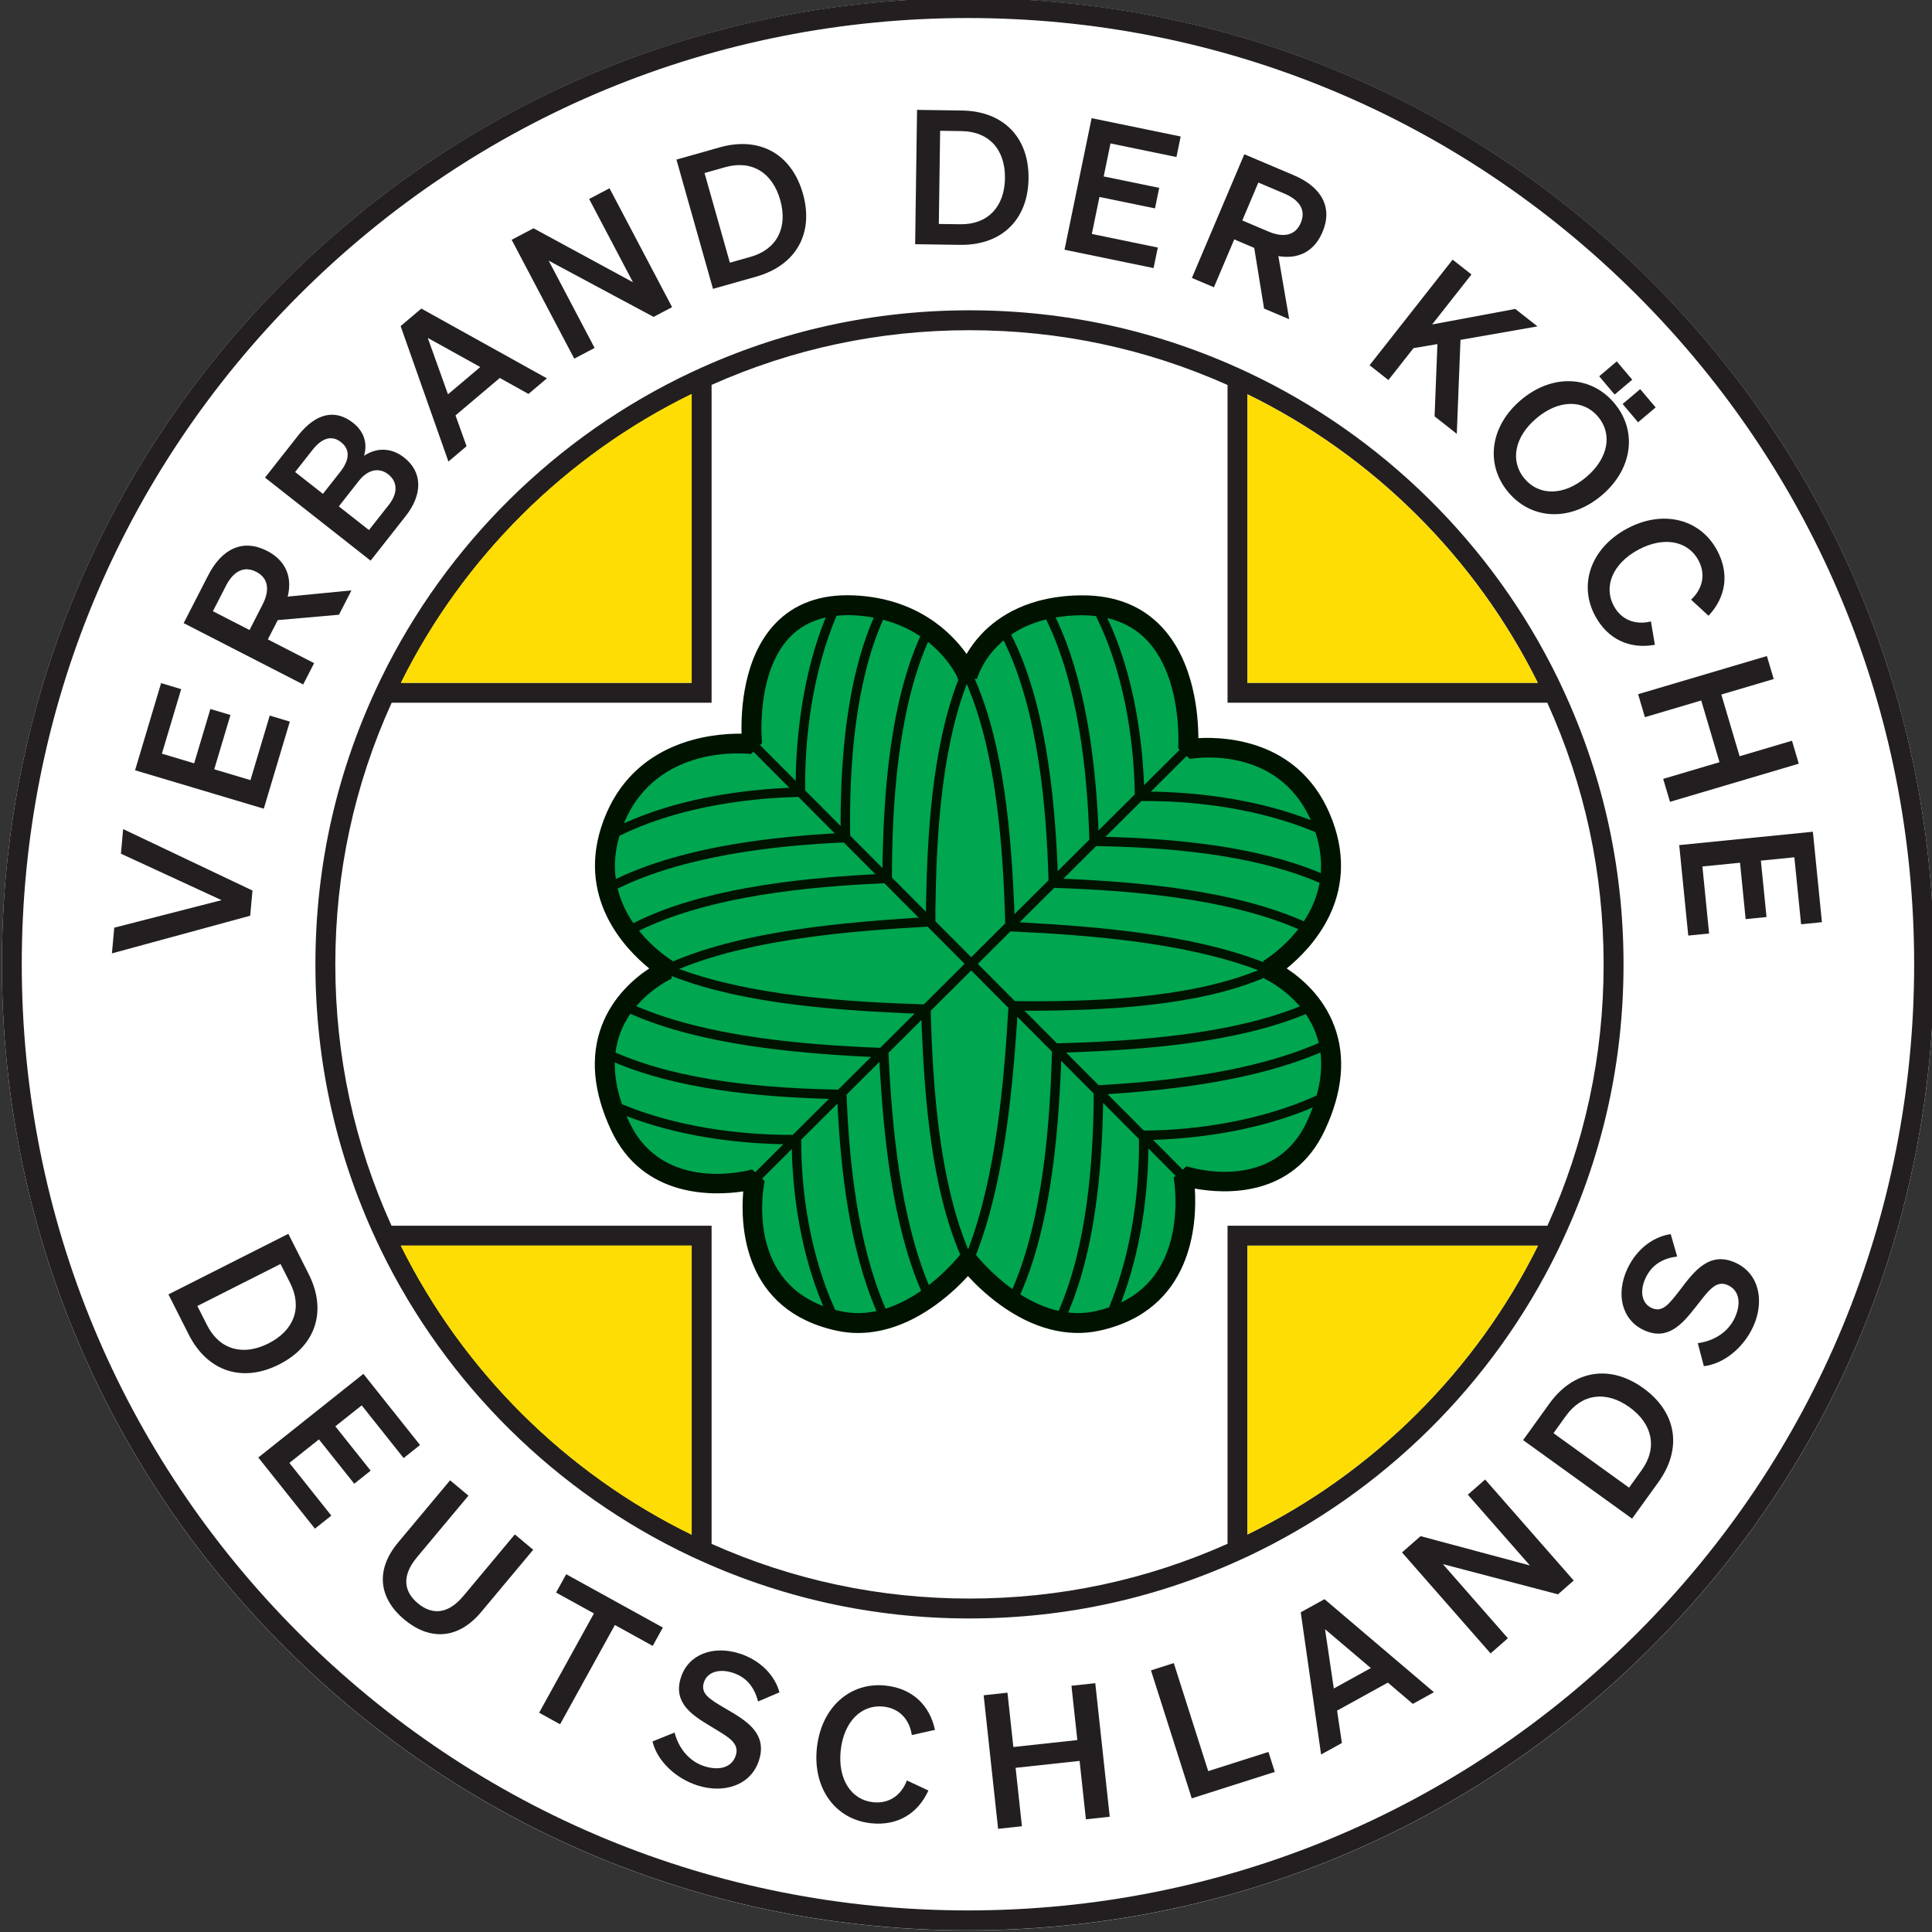 <?xml version="1.0" encoding="UTF-8"?>
<svg xmlns="http://www.w3.org/2000/svg" xmlns:cc="http://creativecommons.org/ns#" xmlns:dc="http://purl.org/dc/elements/1.1/" xmlns:rdf="http://www.w3.org/1999/02/22-rdf-syntax-ns#" width="280.75" height="280.75" version="1.1" viewBox="0 0 280.75 280.75" xml:space="preserve"><rect x="0" y="0" width="280.75" height="280.75" fill="#333333" stroke="none"/><title>Logo des Verbands der Köche Deutschlands e. V.</title>

<g transform="matrix(3.489 0 0 -3.489 -2862.6 2756)"><g transform="translate(860.78 709.51)"><path d="m0 0c-10.748 0-20.852 4.186-28.452 11.785-7.6 7.6-11.785 17.704-11.785 28.452s4.185 20.853 11.785 28.452c7.599 7.6 17.704 11.786 28.452 11.786s20.852-4.186 28.452-11.786c7.6-7.599 11.785-17.704 11.785-28.452 0-10.747-4.185-20.852-11.785-28.452-7.6-7.599-17.704-11.785-28.452-11.785" fill="#fff"></path></g><g transform="translate(845.82 746.47)"><path d="m0 0v-1.781l5e-3 -0.026c0.096-0.498 0.27-1.036 0.544-1.622 1.567-3.341 5.582-2.19 5.582-2.19s-1.014-4.75 3.268-5.834l0.196-0.047h1.653l0.199 0.047c2.051 0.53 3.515 2.444 3.515 2.444s1.464-1.914 3.513-2.444l0.201-0.047h1.653l0.195 0.047c4.286 1.089 3.366 5.97 3.366 5.97s3.916-1.287 5.483 2.054c0.274 0.586 0.449 1.124 0.546 1.622l5e-3 0.026v1.781l-2e-3 7e-3c-0.459 2.157-2.514 3.054-2.514 3.054s1.914 1.132 2.456 3.195l0.06 0.257v1.707l-2e-3 5e-3c-0.053 0.279-0.134 0.569-0.247 0.869-1.439 3.853-5.592 3.097-5.592 3.097s0.394 5.066-3.333 5.858l-0.103 0.018h-2.041l-0.093-0.013c-2.541-0.438-3.357-2.223-3.536-2.714l-0.042-0.128-0.05 0.154s-0.983 2.164-3.755 2.683l-0.123 0.018h-1.964l-0.052-8e-3c-3.496-0.763-2.974-5.66-2.974-5.66s-4.331 0.548-5.77-3.305c-0.113-0.3-0.192-0.59-0.247-0.869v-1.714l0.058-0.255c0.544-2.063 2.455-3.195 2.455-3.195s-2.054-0.897-2.511-3.054l-2e-3 -7e-3" fill="#00a650"></path></g><g transform="translate(852.31 740.72)"><path d="m0 0-0.106 0.1 1.24 1.236 2e-3 -0.13c0.062-2.116 0.446-4.341 1.26-6.302l0.046-0.111c-3.238 1.221-2.478 5.035-2.442 5.207zm-5.641 2.464c-0.038 0.081-0.073 0.162-0.108 0.242l0.105-0.041c1.989-0.746 4.19-1.077 6.307-1.129h0.12l-1.175-1.17-0.127 0.119c-0.151-0.043-3.718-1.014-5.122 1.979zm-0.301 0.74c-0.21 0.61-0.309 1.19-0.298 1.737l0.016-7e-3c2.641-1.114 5.94-1.42 8.774-1.508l0.131-1e-3 -1.507-1.501c-2.325-7e-3 -4.848 0.359-7.012 1.235zm0.366 3.759 0.12-0.055c2.856-1.217 6.557-1.564 9.621-1.726l0.27-0.011-1.368-1.362c-2.931 0.05-6.531 0.344-9.251 1.534l-0.027 0.013c0.036 0.278 0.101 0.547 0.198 0.806 0.112 0.301 0.26 0.569 0.425 0.807zm1.702 1.468 7e-3 0.109 0.09-0.037c2.924-1.118 6.644-1.376 9.736-1.517l0.292-8e-3 -1.436-1.429c-3.184 0.126-7.138 0.456-10.11 1.714l-0.047 0.022c0.664 0.78 1.458 1.142 1.468 1.146zm-1.356 1.994 0.084 0.043c2.907 1.402 6.956 1.799 10.137 1.935l1.426-1.433-0.292-0.015c-3.121-0.213-6.956-0.557-9.88-1.782l-0.075-0.033 2e-3 0.027c-0.063 0.038-0.77 0.471-1.402 1.258zm-0.818 3.953 5e-3 3e-3c2.219 1.098 4.999 1.563 7.454 1.618l1.512-1.52-0.25-0.012c-2.852-0.18-6.172-0.616-8.788-1.849l-0.082-0.039c-0.076 0.541-0.045 1.141 0.149 1.799zm12.534 8.311-0.028-0.06c-1.219-2.741-1.492-6.37-1.545-9.327l-2e-3 -0.267-1.346 1.352c-0.05 2.823 0.193 6.32 1.348 8.944l0.023 0.049c0.622-0.162 1.134-0.413 1.55-0.691zm1.572-1.839-0.046-0.117c-1.035-2.79-1.236-6.282-1.289-9.221v-0.298l-1.419 1.426c-2e-3 3.046 0.246 6.869 1.456 9.713l0.047 0.102c0.784-0.624 1.139-1.3 1.202-1.428l0.042-0.129 0.027 1e-3zm14.856-6.307 0.026-0.011c0.203-0.619 0.264-1.189 0.225-1.707l-0.117 0.05c-2.621 1.071-5.854 1.371-8.656 1.458l-0.198 3e-3 1.499 1.492c2.349 0.022 4.925-0.35 7.11-1.238zm-0.478-3.715-0.123 0.054c-2.89 1.235-6.666 1.568-9.767 1.707l-0.104 3e-3 1.364 1.358c2.929-0.043 6.473-0.333 9.204-1.483l0.105-0.047c-0.112-0.618-0.361-1.154-0.657-1.603zm-13.556-1.781 1.36 1.353c3.229-0.151 7.163-0.449 10.225-1.582l0.089-0.035-0.091-0.039c-2.934-1.158-6.931-1.286-10.039-1.249zm-1.961-1.953 1.686 1.678 1.549-1.557c-0.186-3.182-0.524-6.969-1.648-9.983l-0.03-0.073-0.04 0.093c-1.167 2.883-1.432 6.686-1.517 9.761zm0.194 4.031v0.175c0.038 2.942 0.228 6.494 1.262 9.29l0.045 0.113 0.036-0.083c1.211-2.88 1.483-6.804 1.565-9.888l-1.416-1.41-1.489 1.497-1e-3 0.126zm1.217-2.076-1.696-1.69c-3.201 0.103-7.107 0.347-10.149 1.459l-0.041 0.017 0.074 0.031c3.041 1.223 7.042 1.548 10.27 1.731zm14.663-5.484-0.107-0.049c-2.151-0.96-4.749-1.4-7.093-1.413l-1.511 1.517 0.111 7e-3c2.835 0.191 6.088 0.598 8.73 1.716l0.028 0.013c0.071-0.559 0.018-1.158-0.158-1.791zm-0.039 2.597c0.05-0.134 0.092-0.271 0.126-0.411-2.69-1.172-6.132-1.582-9.028-1.751l-0.135-5e-3 2e-3 -8e-3 -1.363 1.368 0.166 3e-3c3.08 0.116 6.816 0.387 9.706 1.552l0.109 0.048c0.162-0.235 0.306-0.5 0.417-0.796zm-0.663 1.114-0.014-6e-3c-2.928-1.177-6.819-1.439-9.938-1.529l-0.156-2e-3v-0.01l-1.361 1.368 0.283-3e-3c3.005 0.014 6.81 0.172 9.627 1.341l0.08 0.035 2e-3 -0.038c0.012-5e-3 0.811-0.37 1.477-1.156zm-1.521 1.892 3e-3 -0.053-0.046 0.02c-2.993 1.148-6.797 1.455-9.963 1.635l-0.146 6e-3 1.443 1.436c3.168-0.107 7.14-0.428 10.095-1.686l0.071-0.032c-0.645-0.831-1.392-1.287-1.457-1.326zm-3.058 8.414c0.153 0.027 3.639 0.606 5.038-2.552l-0.027 0.011c-1.997 0.773-4.276 1.128-6.411 1.175l-0.226 3e-3 1.491 1.485zm-1.762 4.915c1.476-1.592 1.278-4.447 1.276-4.475l0.062-0.057-1.485-1.479-5e-3 0.138c-0.102 2.278-0.539 4.724-1.513 6.801l-0.011 0.024c0.668-0.157 1.231-0.472 1.676-0.952zm-2.705 1.069c0.192 0 0.376-0.014 0.555-0.035l0.028-0.056c1.087-2.194 1.552-4.939 1.592-7.368l-1.514-1.507-7e-3 0.218c-0.132 2.796-0.544 6.043-1.752 8.601l-0.027 0.054c0.341 0.059 0.713 0.093 1.125 0.093zm-1.52-0.173 0.015-0.031c1.295-2.657 1.706-6.226 1.784-9.142l-1.318-1.313-6e-3 0.234c-0.135 3.044-0.523 6.828-1.915 9.585l-0.017 0.031c0.382 0.26 0.861 0.488 1.457 0.636zm-2.88-2.476c0.017 0.061 0.259 0.887 1.108 1.601l0.047-0.091c1.374-2.84 1.74-6.786 1.825-9.9l-1.421-1.414-5e-3 0.22c-0.125 3.017-0.412 6.758-1.638 9.56l-0.01 0.022zm-5.167 2.649c0.31-0.013 0.599-0.048 0.87-0.099l-0.041-0.093c-1.081-2.533-1.337-5.729-1.342-8.448l2e-3 -0.139-1.479 1.484c-0.026 2.381 0.355 4.99 1.275 7.197l0.032 0.077c0.218 0.022 0.444 0.031 0.683 0.021zm-2.648-0.933c0.401 0.425 0.908 0.705 1.515 0.842l-0.033-0.083c-0.807-2.027-1.165-4.331-1.214-6.504l-3e-3 -0.222-1.486 1.493 0.083 0.082c-3e-3 0.028-0.283 2.88 1.138 4.392zm-1.602-4.847 0.103 0.101 1.5-1.508-0.15-5e-3c-2.231-0.111-4.599-0.525-6.652-1.433l-0.091-0.042c1.373 3.327 5.129 2.906 5.29 2.887zm-5.55-5.606 0.064 0.032c2.716 1.318 6.382 1.762 9.356 1.89l1.318-1.323-0.267-0.011c-3.095-0.181-6.984-0.599-9.794-2.015l-0.021-0.011c-0.279 0.406-0.521 0.886-0.656 1.438zm9.298-17.602c-0.083 0.018-0.161 0.039-0.24 0.06l-0.039 0.091c-0.949 2.114-1.383 4.685-1.373 6.995l1.512 1.505 3e-3 -0.086c0.136-2.76 0.51-5.956 1.605-8.522l0.016-0.036c-0.471-0.101-0.97-0.119-1.484-7e-3zm1.864 0.107-0.039 0.09c-1.104 2.602-1.473 5.896-1.582 8.691l-3e-3 0.128h-0.012l1.38 1.373 4e-3 -0.141c0.174-2.995 0.53-6.593 1.727-9.384l4e-3 -0.011c-0.432-0.299-0.932-0.573-1.479-0.746zm3.101 2.247c-0.011-0.014-0.506-0.648-1.3-1.264l-0.02 0.044c-1.163 2.817-1.511 6.472-1.656 9.48l-5e-3 0.146h-5e-3l1.381 1.375 7e-3 -0.289c0.121-2.991 0.406-6.65 1.585-9.441l0.023-0.051zm0.661-5e-3 0.017 0.041c1.124 2.891 1.474 6.518 1.69 9.581l0.016 0.293 1.444-1.449c-0.084-3.099-0.391-6.95-1.625-9.839l-0.023-0.051c-0.902 0.648-1.482 1.377-1.519 1.424zm1.847-1.646 0.052 0.114c1.195 2.79 1.519 6.384 1.643 9.379l7e-3 0.234 1.357-1.363c-0.013-2.87-0.291-6.381-1.46-9.044l-3e-3 -7e-3c-0.585 0.131-1.125 0.388-1.596 0.687zm3.117-0.703c-0.386-0.084-0.762-0.094-1.125-0.051l0.015 0.032c1.096 2.581 1.387 5.82 1.441 8.592l1e-3 0.103 1.494-1.502c0.027-2.284-0.341-4.786-1.205-6.909l-0.045-0.106c-0.184-0.062-0.375-0.115-0.576-0.159zm3.179 3.062c-0.309-1.277-1.015-2.18-2.1-2.698l0.036 0.093c0.735 1.956 1.069 4.142 1.102 6.226l2e-3 0.098 1.135-1.14-0.083-0.073c3e-3 -0.012 0.22-1.217-0.092-2.506zm0.629 2.977-0.161-0.142-1.236 1.242 0.148 3e-3c2.18 0.083 4.482 0.487 6.498 1.343l9e-3 5e-3c-0.073-0.199-0.156-0.399-0.252-0.604-1.396-2.98-4.86-1.895-5.006-1.847zm6.152 5.846c-0.462 1.226-1.374 1.994-1.981 2.392 1.042 0.845 3.088 2.996 1.904 6.166-1.24 3.32-4.363 3.494-5.583 3.427-3e-3 0.973-0.17 3.167-1.505 4.61-0.821 0.887-1.937 1.337-3.316 1.337-2.221 0-3.513-0.874-4.207-1.607-0.273-0.289-0.477-0.58-0.626-0.835-0.605 0.855-2.026 2.325-4.698 2.441-1.381 0.06-2.489-0.342-3.29-1.196-1.309-1.395-1.41-3.595-1.384-4.564-1.246 0.013-4.504-0.284-5.748-3.613-1.183-3.17 0.862-5.321 1.904-6.166-0.607-0.398-1.519-1.166-1.982-2.392-0.486-1.29-0.353-2.754 0.395-4.35 1.323-2.823 4.24-2.733 5.501-2.544-0.121-1.428-6e-3 -4.954 3.89-5.801 0.293-0.064 0.59-0.096 0.891-0.096 1.068 0 2.174 0.399 3.246 1.177 0.59 0.428 1.048 0.882 1.333 1.193 0.285-0.311 0.744-0.765 1.334-1.193 1.373-0.997 2.803-1.37 4.138-1.081 3.893 0.846 4.071 4.46 3.977 5.919 1.245-0.228 4.092-0.394 5.412 2.426 0.749 1.596 0.882 3.06 0.395 4.35" fill="#001300"></path></g><g transform="translate(827.48 736)"><path d="m0 0 0.843-1.669c0.784-1.551 2.243-2.019 3.766-1.249 1.523 0.769 2.012 2.221 1.228 3.772l-0.843 1.669zm1.204-0.483 3.464 1.75 0.401-0.793c0.523-1.036 0.154-1.982-0.903-2.516-1.05-0.531-2.037-0.27-2.557 0.759l-0.405 0.8" fill="#231f20"></path></g><g transform="translate(835.6 732.69)"><path d="m0 0-4.378-3.484 2.359-2.963 0.683 0.543-1.747 2.195 1.231 0.98 1.471-1.847 0.683 0.544-1.471 1.847 1.098 0.873 1.747-2.195 0.683 0.544-2.359 2.963" fill="#231f20"></path></g><g transform="translate(837.3 722.46)"><path d="m0 0c1.028-0.859 2.219-0.869 3.208 0.315l2.164 2.589-0.765 0.64-2.144-2.566c-0.655-0.783-1.318-0.787-1.898-0.302-0.574 0.48-0.688 1.133-0.034 1.916l2.144 2.566-0.765 0.639-2.164-2.589c-0.989-1.184-0.768-2.354 0.254-3.208" fill="#231f20"></path></g><g transform="translate(847.65 721.36)"><path d="m0 0 0.422 0.764-4.026 2.221-0.421-0.764 1.576-0.869-2.282-4.135 0.873-0.482 2.282 4.135 1.576-0.87" fill="#231f20"></path></g><g transform="translate(847.64 717.38)"><path d="m0 0c0.198-0.816 0.965-1.542 1.878-1.833 1.099-0.35 2.225 3e-3 2.559 1.05 0.369 1.158-0.599 1.687-1.399 2.155-0.669 0.392-1.046 0.619-0.897 1.087 0.135 0.423 0.62 0.587 1.192 0.405 0.624-0.199 0.916-0.643 1.066-1.198l0.889 0.379c-0.179 0.67-0.754 1.328-1.667 1.619-1.077 0.343-2.125-0.019-2.439-1.006-0.331-1.04 0.455-1.552 1.195-2 0.733-0.446 1.266-0.698 1.093-1.24-0.163-0.512-0.703-0.643-1.305-0.451-0.609 0.194-1.059 0.705-1.246 1.403l-0.919-0.37" fill="#231f20"></path></g><g transform="translate(855.48 717.01)"><path d="m0 0c0.13 1.201 0.866 1.921 1.781 1.822 0.65-0.071 1.08-0.517 1.18-1.186l0.964 0.217c-0.219 1.019-0.926 1.722-2.05 1.844-1.48 0.16-2.684-0.901-2.867-2.59-0.182-1.689 0.767-2.983 2.247-3.143 1.123-0.122 1.965 0.414 2.397 1.363l-0.896 0.418c-0.24-0.632-0.756-0.976-1.407-0.906-0.914 0.099-1.479 0.96-1.349 2.161" fill="#231f20"></path></g><g transform="translate(865.09 719.7)"><path d="m0 0 0.245-2.262-2.665-0.289-0.245 2.262-0.992-0.107 0.602-5.563 0.992 0.108-0.263 2.433 2.665 0.288 0.263-2.433 0.992 0.108-0.602 5.562-0.992-0.107" fill="#231f20"></path></g><g transform="translate(870.1 715.01)"><path d="m0 0 3.46 1.102-0.265 0.832-2.509-0.8-1.434 4.5-0.95-0.303 1.698-5.331" fill="#231f20"></path></g><g transform="translate(874.64 722.76)"><path d="m0 0 0.847-5.923 0.867 0.478-0.201 1.349 2.115 1.167 1.04-0.886 0.88 0.486-4.559 3.875zm1.012-0.705 1.907-1.618-1.542-0.851-0.365 2.469" fill="#231f20"></path></g><g transform="translate(882.32 728.29)"><path d="m0 0-0.721-0.632 2.585-2.947-4.553 1.22-0.773-0.678 3.689-4.206 0.72 0.632-2.707 3.087 4.793-1.258 0.656 0.575-3.689 4.207" fill="#231f20"></path></g><g transform="translate(888.44 726.66)"><path d="m0 0 1.094 1.517c1.015 1.41 0.759 2.92-0.625 3.918-1.385 0.998-2.899 0.763-3.915-0.646l-1.093-1.518zm-0.126 1.291-3.148 2.269 0.519 0.721c0.679 0.942 1.689 1.05 2.65 0.358 0.954-0.689 1.177-1.685 0.503-2.621l-0.524-0.727" fill="#231f20"></path></g><g transform="translate(891.43 733.01)"><path d="m0 0c0.834 0.097 1.649 0.768 2.05 1.639 0.482 1.048 0.27 2.209-0.728 2.668-1.105 0.508-1.749-0.388-2.31-1.124-0.472-0.615-0.743-0.962-1.19-0.757-0.403 0.186-0.506 0.688-0.256 1.233 0.274 0.595 0.751 0.83 1.321 0.911l-0.268 0.929c-0.687-0.095-1.41-0.586-1.811-1.456-0.473-1.027-0.242-2.111 0.699-2.544 0.991-0.456 1.596 0.261 2.132 0.941 0.532 0.672 0.847 1.171 1.364 0.933 0.489-0.225 0.552-0.777 0.288-1.351-0.267-0.58-0.83-0.965-1.545-1.064l0.254-0.958" fill="#231f20"></path></g><g transform="translate(830.98 752.82)"><path d="m0 0-5.387 2.56-0.092-1.025 4.191-1.935-4.469-1.146-0.097-1.071 5.759 1.569 0.095 1.048" fill="#231f20"></path></g><g transform="translate(826.09 757.83)"><path d="M 0,0 5.361,-1.601 6.445,2.027 5.609,2.277 4.806,-0.411 3.297,0.04 3.973,2.302 3.137,2.552 2.461,0.289 1.117,0.691 1.92,3.379 1.084,3.629 0,0" fill="#231f20"></path></g><g transform="translate(831.62 763.28)"><path d="m0 0 0.413 0.804 2.55 0.224 0.519 1.013-2.655-0.258c0.2 0.817-0.078 1.503-0.862 1.905-1.005 0.516-1.881 0.089-2.45-1.02l-1.021-1.99 4.978-2.555 0.455 0.888zm-0.763 0.391-1.525 0.783 0.541 1.054c0.327 0.638 0.772 0.839 1.264 0.586 0.485-0.249 0.588-0.731 0.261-1.369l-0.541-1.054" fill="#231f20"></path></g><g transform="translate(835.9 766.56)"><path d="m0 0 1.46 1.856c0.713 0.906 0.708 1.832-0.064 2.439-0.539 0.425-1.16 0.417-1.668 0.073 0.118 0.403 0.087 0.943-0.458 1.372-0.747 0.587-1.553 0.408-2.294-0.535l-1.374-1.746zm-1.986 2.782-1.158 0.91 0.723 0.919c0.395 0.502 0.802 0.628 1.188 0.325 0.386-0.304 0.365-0.733-0.03-1.236zm0.662-0.521 0.833 1.06c0.39 0.496 0.859 0.563 1.227 0.274 0.374-0.294 0.419-0.766 0.029-1.262l-0.834-1.059-1.255 0.987" fill="#231f20"></path></g><g transform="translate(837.15 776.33)"><path d="m0 0 1.991-5.642 0.756 0.639-0.461 1.283 1.845 1.559 1.194-0.665 0.768 0.649-5.23 2.906zm1.131-0.493 2.187-1.213-1.345-1.136-0.842 2.349" fill="#231f20"></path></g><g transform="translate(845.85 782.07)"><path d="m0 0-0.848-0.447 1.826-3.468-4.143 2.248-0.91-0.479 2.607-4.95 0.848 0.446-1.913 3.634 4.368-2.341 0.772 0.406-2.607 4.951" fill="#231f20"></path></g><g transform="translate(850.16 777.88)"><path d="m0 0 1.8 0.509c1.672 0.473 2.41 1.815 1.946 3.457-0.465 1.642-1.796 2.4-3.468 1.927l-1.8-0.509zm0.704 1.09-1.056 3.734 0.855 0.242c1.117 0.316 1.976-0.227 2.298-1.367 0.32-1.132-0.125-2.051-1.235-2.365l-0.862-0.244" fill="#231f20"></path></g><g transform="translate(858.58 779.74)"><path d="m0 0 1.87-0.027c1.738-0.024 2.828 1.051 2.853 2.758 0.024 1.706-1.036 2.812-2.774 2.837l-1.87 0.027zm0.986 0.843 0.055 3.881 0.888-0.013c1.162-0.017 1.829-0.782 1.812-1.966-0.017-1.177-0.706-1.931-1.859-1.914l-0.896 0.012" fill="#231f20"></path></g><g transform="translate(865.93 784.99)"><path d="m0 0-1.129-5.48 3.709-0.764 0.177 0.855-2.748 0.566 0.317 1.541 2.313-0.476 0.176 0.855-2.312 0.476 0.283 1.374 2.747-0.566 0.176 0.855-3.709 0.764" fill="#231f20"></path></g><g transform="translate(871.87 779.94)"><path d="m0 0 0.832-0.353 0.41-2.527 1.047-0.444-0.451 2.629c0.83-0.14 1.494 0.188 1.837 0.999 0.441 1.04-0.048 1.882-1.196 2.369l-2.059 0.873-2.184-5.151 0.918-0.389zm0.335 0.789 0.669 1.579 1.09-0.463c0.66-0.28 0.893-0.709 0.677-1.218-0.213-0.502-0.686-0.64-1.346-0.36l-1.09 0.462" fill="#231f20"></path></g><g transform="translate(881.75 778.48)"><path d="m0 0-0.784 0.617-3.459-4.398 0.784-0.617 1.045 1.329 0.996 0.169-0.118-3.01 0.925-0.728 0.154 3.914 3.207 0.561-0.925 0.727-3.463-0.646 1.638 2.082" fill="#231f20"></path></g><g transform="translate(887.07 774.24)"><path d="m0 0 0.644-0.762 0.732 0.619-0.644 0.762zm0.976-1.155 0.643-0.762 0.733 0.619-0.644 0.762zm-4.233 0.168c-1.298-1.096-1.498-2.694-0.523-3.849 0.976-1.154 2.584-1.223 3.882-0.127s1.499 2.694 0.523 3.849c-0.975 1.155-2.584 1.224-3.882 0.127zm2.716-3.214c-0.929-0.785-1.958-0.787-2.566-0.066-0.609 0.72-0.435 1.734 0.494 2.518 0.928 0.785 1.957 0.787 2.566 0.066 0.608-0.72 0.434-1.734-0.494-2.518" fill="#231f20"></path></g><g transform="translate(888.69 767.01)"><path d="m0 0c1.062 0.576 2.072 0.379 2.511-0.429 0.312-0.576 0.189-1.183-0.304-1.646l0.726-0.669c0.714 0.759 0.89 1.741 0.352 2.735-0.71 1.308-2.267 1.696-3.76 0.886-1.494-0.81-2.019-2.327-1.309-3.635 0.538-0.994 1.458-1.381 2.484-1.197l-0.165 0.974c-0.657-0.161-1.233 0.067-1.545 0.643-0.438 0.808-0.052 1.762 1.01 2.338" fill="#231f20"></path></g><g transform="translate(895.1 759.06)"><path d="m0 0-2.182-0.646-0.761 2.57 2.182 0.646-0.284 0.957-5.364-1.589 0.283-0.957 2.346 0.695 0.761-2.57-2.346-0.695 0.284-0.956 5.364 1.589-0.283 0.956" fill="#231f20"></path></g><g transform="translate(895.97 755.27)"><path d="m0 0-5.567-0.557 0.377-3.768 0.868 0.086-0.279 2.792 1.566 0.156 0.235-2.349 0.869 0.087-0.235 2.349 1.395 0.14 0.28-2.791 0.868 0.087-0.377 3.768" fill="#231f20"></path></g><g transform="translate(872.42 726)"><path d="m0 0v12.031h12.101c-2.587-5.218-6.87-9.475-12.101-12.031zm-22.318-0.391v13.251h-13.331c-1.554 3.425-2.341 7.083-2.341 10.885 0 3.806 0.789 7.469 2.347 10.898h13.325v13.238c3.387 1.511 6.998 2.277 10.74 2.277 3.746 0 7.36-0.767 10.749-2.281v-13.234h13.317c1.558-3.429 2.347-7.092 2.347-10.898 0-3.801-0.787-7.46-2.341-10.885h-13.323v-13.247c-3.389-1.514-7.002-2.281-10.749-2.281-3.743 0-7.353 0.766-10.74 2.277zm-12.938 12.422h12.109v-12.035c-5.234 2.555-9.52 6.814-12.109 12.035zm12.109 35.463v-12.022h-12.102c2.589 5.216 6.872 9.468 12.102 12.022zm35.241-12.022h-12.094v12.018c5.227-2.554 9.506-6.805 12.094-12.018zm3.57-11.727c0 4.142-0.907 8.119-2.695 11.823v3e-3l-0.042 0.086c-2.715 5.576-7.301 10.102-12.911 12.744l-0.084 0.04h-3e-3c-3.617 1.688-7.488 2.546-11.507 2.546s-7.889-0.858-11.506-2.546h-3e-3l-0.084-0.04c-5.604-2.639-10.186-7.159-12.903-12.727l-0.042-0.086v-3e-3c-1.793-3.709-2.703-7.692-2.703-11.84 0-4.149 0.91-8.131 2.703-11.84v-3e-3l0.04-0.082c1e-3 -1e-3 1e-3 -3e-3 2e-3 -4e-3 2.712-5.558 7.284-10.073 12.874-12.714l0.085-0.04h3e-3c3.624-1.697 7.505-2.559 11.534-2.559 4.03 0 7.91 0.862 11.535 2.559h3e-3l0.085 0.04c5.596 2.644 10.172 7.165 12.882 12.731l0.042 0.086v3e-3c1.788 3.704 2.695 7.681 2.695 11.823" fill="#231f20"></path></g><g transform="translate(849.27 773.5)"><path d="m0 0v-12.022h-12.103c2.589 5.216 6.872 9.469 12.103 12.022" fill="#fddd04"></path></g><g transform="translate(884.51 761.47)"><path d="M 0,0 H -12.094 V 12.018 C -6.867,9.464 -2.588,5.213 0,0" fill="#fddd04"></path></g><g transform="translate(849.27 773.5)"><path d="m0 0v-12.022h-12.103c2.589 5.216 6.872 9.469 12.103 12.022" fill="#fddd04"></path></g><g transform="translate(837.16 738.03)"><path d="M 0,0 H 12.109 V -12.035 C 6.874,-9.48 2.588,-5.221 0,0" fill="#fddd04"></path></g><g transform="translate(872.42 726)"><path d="M 0,0 V 12.031 H 12.101 C 9.514,6.813 5.231,2.556 0,0" fill="#fddd04"></path></g><g transform="translate(837.16 738.03)"><path d="M 0,0 H 12.109 V -12.035 C 6.874,-9.48 2.588,-5.221 0,0" fill="#fddd04"></path></g><g transform="translate(860.78 789.16)"><path d="m0 0c-10.526 0-20.423-4.099-27.866-11.542-7.443-7.444-11.543-17.34-11.543-27.867 0-10.526 4.1-20.422 11.543-27.865s17.34-11.543 27.866-11.543 20.422 4.1 27.866 11.543c7.443 7.443 11.542 17.339 11.542 27.865 0 10.527-4.099 20.423-11.542 27.867-7.444 7.443-17.34 11.542-27.866 11.542zm0-79.646c-10.748 0-20.852 4.186-28.452 11.785-7.6 7.6-11.785 17.704-11.785 28.452s4.185 20.853 11.785 28.453c7.599 7.6 17.704 11.785 28.452 11.785s20.852-4.185 28.452-11.785 11.785-17.705 11.785-28.453c0-10.747-4.185-20.852-11.785-28.452-7.6-7.599-17.704-11.785-28.452-11.785" fill="#231f20"></path></g></g></svg>
